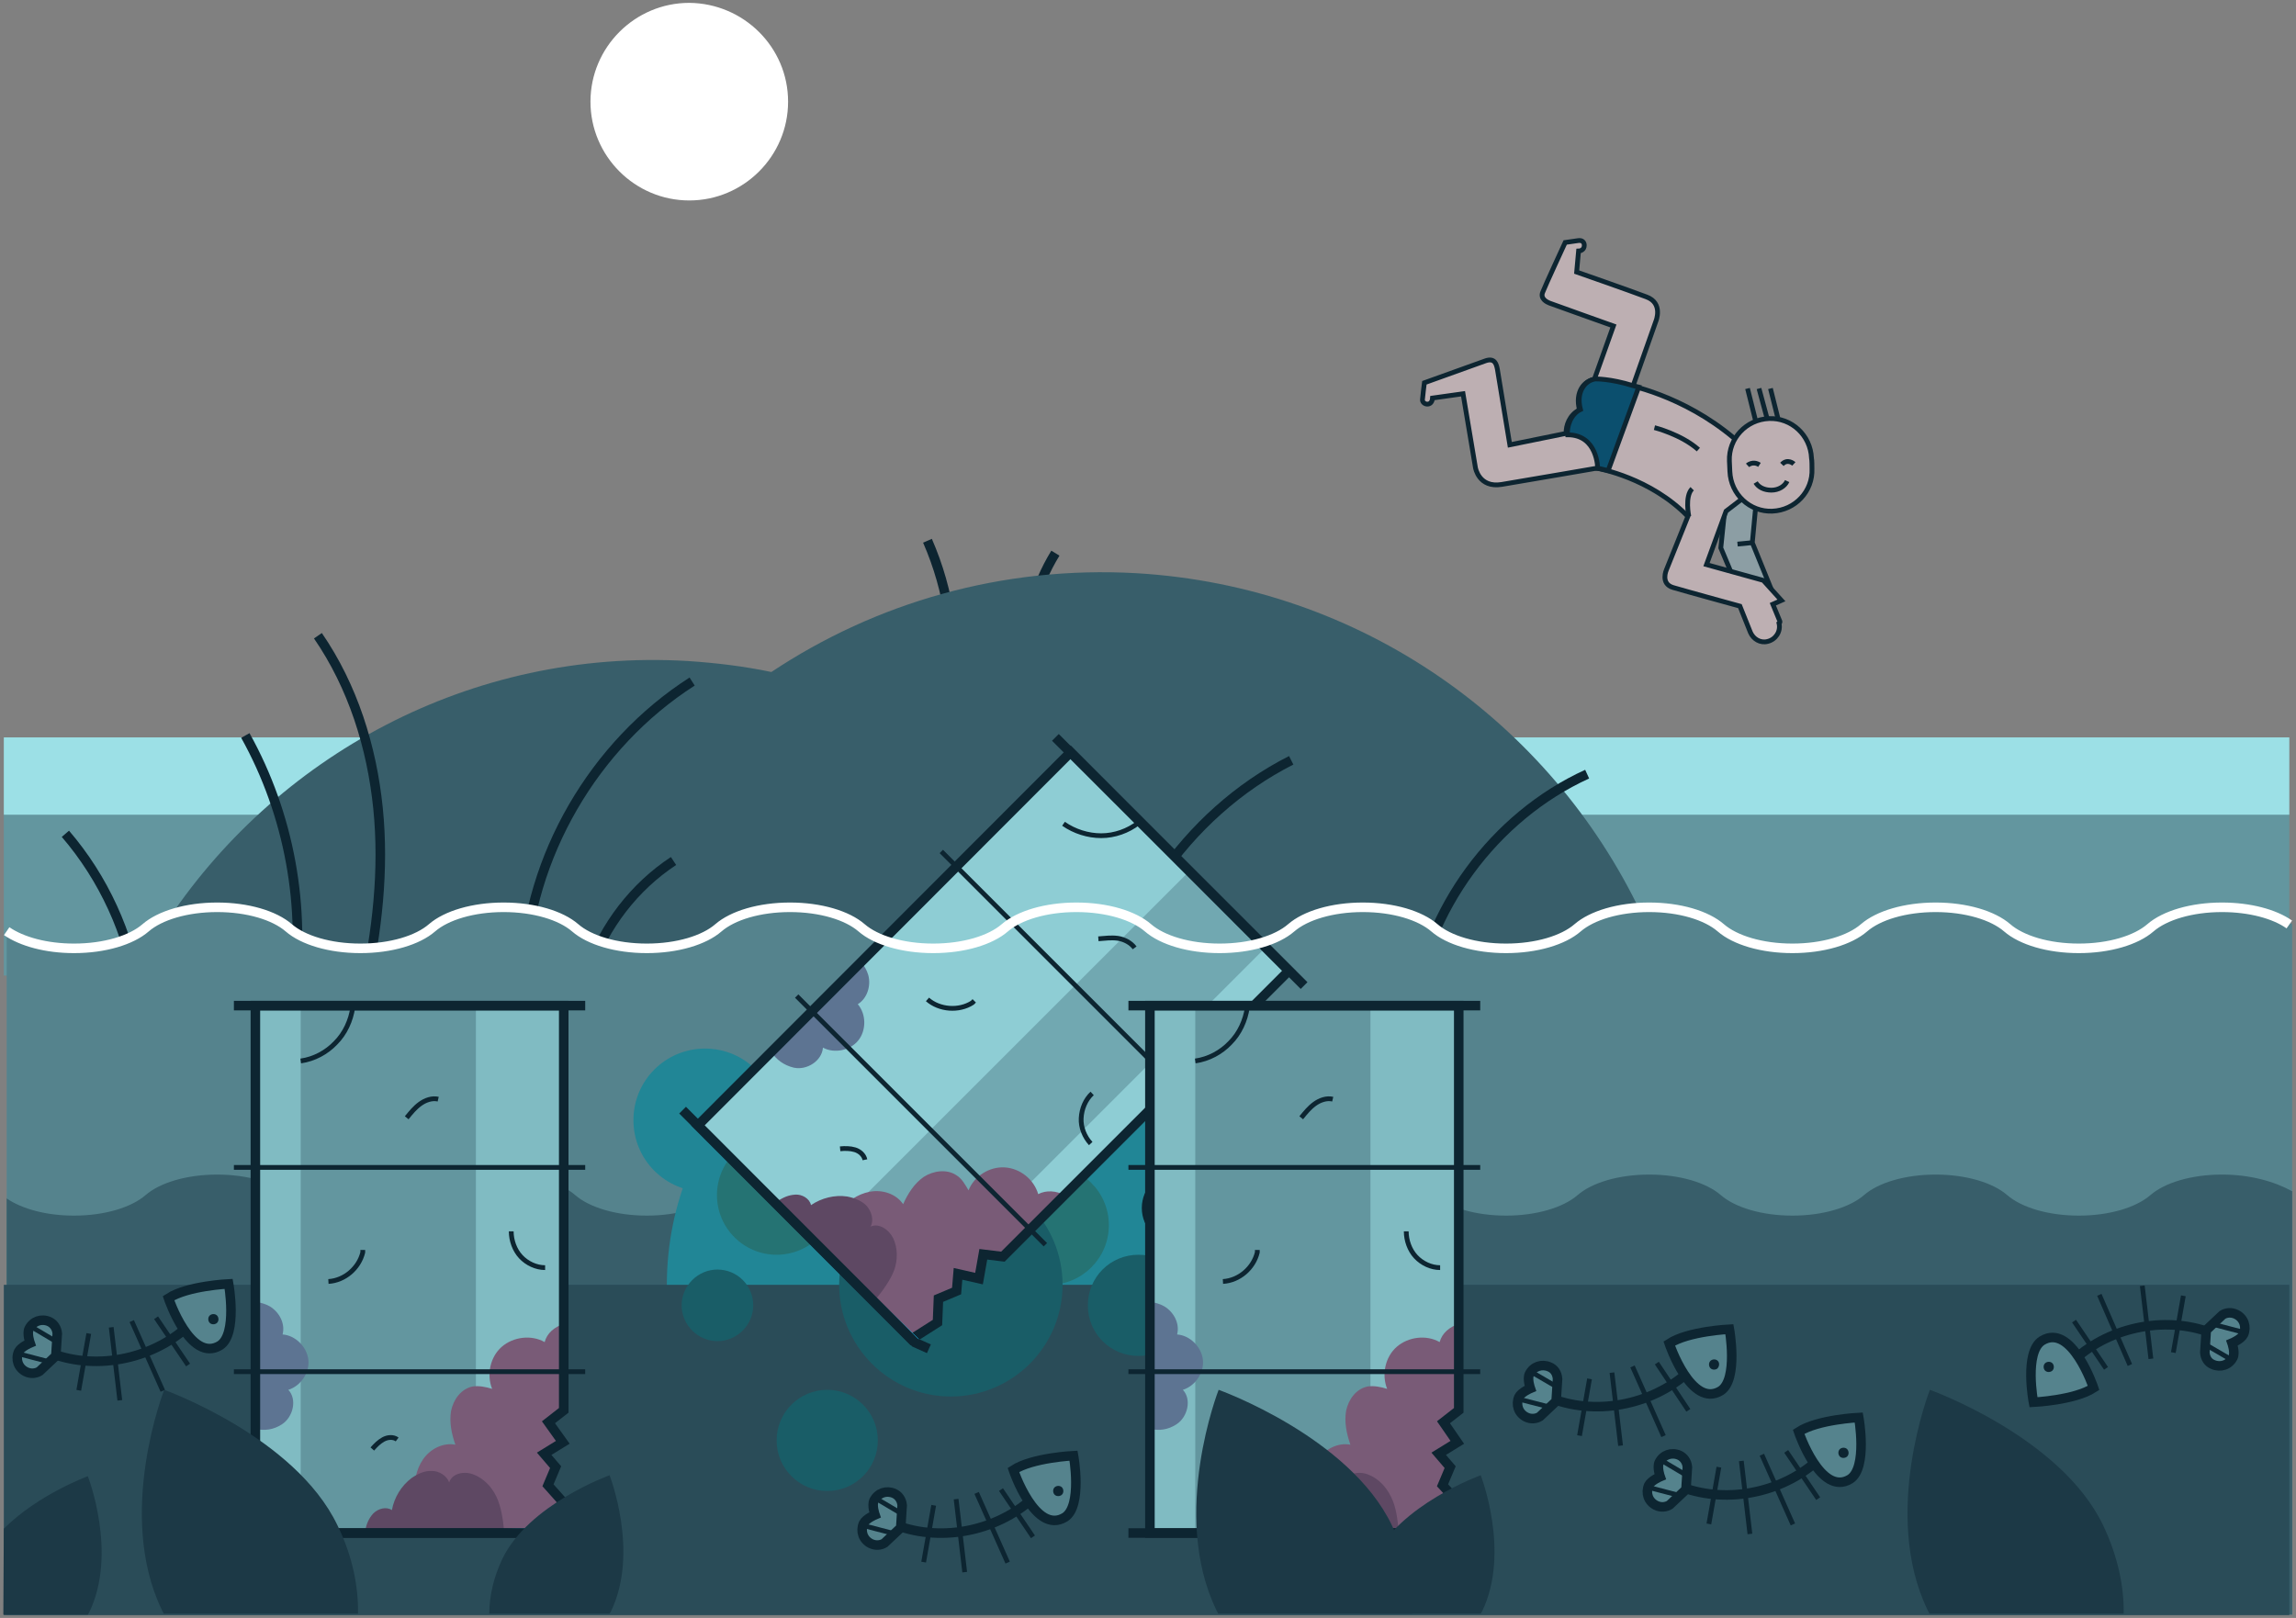 <?xml version="1.0" encoding="UTF-8"?>
<svg width="481px" height="339px" viewBox="0 0 481 339" version="1.1" xmlns="http://www.w3.org/2000/svg" xmlns:xlink="http://www.w3.org/1999/xlink">
    <rect x="0" y="0" width="481" height="339" fill="#808080" stroke="none"/>
    <!-- Generator: Sketch 52.4 (67378) - http://www.bohemiancoding.com/sketch -->
    <title>likvidace-zatezi</title>
    <desc>Created with Sketch.</desc>
    <g id="Page-1" stroke="none" stroke-width="1" fill="none" fill-rule="evenodd">
        <g id="likvidace-zatezi">
            <g id="Group" transform="translate(194, 113)" stroke="#0D2531" stroke-width="2">
                <path d="M5.1,33.9 C6.6,22.5 4.9,10.8 0.3,0.3" id="Path"></path>
                <path d="M21,26.4 C20.6,18.2 22.8,9.9 27.1,2.9" id="Path"></path>
            </g>
            <rect id="Rectangle" fill="#63969F" x="0.8" y="170.6" width="478.8" height="33.8"></rect>
            <rect id="Rectangle" fill="#9CE0E6" x="0.8" y="154.5" width="478.8" height="16.2"></rect>
            <path d="M343.8,191.3 C324.8,151.4 285.3,122.9 238.1,120.1 C209.9,118.5 183.4,126.3 161.6,140.8 C155.9,139.6 150.1,138.9 144.1,138.5 C98.6,135.8 57.5,158.4 34.3,194.1 L24,210.7 L182.8,210.7 L351.5,210.7 L343.8,191.3 Z" id="Path" fill="#385E6A"></path>
            <g id="Group" transform="translate(13, 133)" stroke="#0D2531" stroke-width="2">
                <path d="M48.4,75.9 C51.2,57.2 47.6,37.6 38.4,21.1" id="Path"></path>
                <path d="M96.7,70.8 C97.8,46.4 111.4,23 132,9.8" id="Path"></path>
                <path d="M283,78.9 C285.7,57.6 300,38.1 319.5,29.2" id="Path"></path>
                <path d="M63.2,74.9 C66,62.3 67.5,49.3 66.2,36.4 C64.9,23.5 60.9,10.8 53.6,0.2" id="Path"></path>
                <path d="M15.9,74.8 C14,62.6 8.7,51 0.7,41.7" id="Path"></path>
                <path d="M217.3,85.3 C219.6,60.6 235.4,37.5 257.5,26.3" id="Path"></path>
                <path d="M110.4,70.3 C113.6,61 119.9,52.8 128.1,47.4" id="Path"></path>
            </g>
            <path d="M465.5,190 C459.1,190 453.5,191.7 450.5,194.3 C447.5,196.9 441.9,198.6 435.5,198.6 C429.1,198.6 423.5,196.9 420.5,194.3 C417.5,191.7 411.9,190 405.5,190 C399.1,190 393.5,191.7 390.5,194.3 C387.5,196.9 381.9,198.6 375.5,198.6 C369.1,198.6 363.5,196.9 360.5,194.3 C357.5,191.7 351.9,190 345.5,190 C339.1,190 333.5,191.7 330.5,194.3 C327.5,196.9 321.9,198.6 315.5,198.6 C309.1,198.6 303.5,196.9 300.5,194.3 C297.5,191.7 291.9,190 285.5,190 C279.1,190 273.5,191.7 270.5,194.3 C267.5,196.9 261.9,198.6 255.5,198.6 C249.1,198.6 243.5,196.9 240.5,194.3 C237.5,191.7 231.9,190 225.5,190 C219.1,190 213.5,191.7 210.5,194.3 C207.5,196.9 201.9,198.6 195.5,198.6 C189.1,198.6 183.5,196.9 180.5,194.3 C177.5,191.7 171.9,190 165.5,190 C159.1,190 153.5,191.7 150.5,194.3 C147.5,196.9 141.9,198.6 135.5,198.6 C129.1,198.6 123.5,196.9 120.5,194.3 C117.5,191.7 111.9,190 105.5,190 C99.1,190 93.5,191.7 90.5,194.3 C87.5,196.9 81.9,198.6 75.5,198.6 C69.1,198.6 63.5,196.9 60.5,194.3 C57.5,191.7 51.9,190 45.5,190 C39.1,190 33.5,191.7 30.5,194.3 C27.5,196.9 21.9,198.6 15.5,198.6 C9.7,198.6 4.6,197.2 1.4,195 L1.4,338.3 L480.2,338.3 L480.2,193.6 C476.4,191.5 471.3,190 465.5,190 Z" id="Path" fill="#55838D"></path>
            <path d="M465.5,246.1 C459.1,246.1 453.5,247.8 450.5,250.4 C447.5,253 441.9,254.7 435.5,254.7 C429.1,254.7 423.5,253 420.5,250.4 C417.5,247.8 411.9,246.1 405.5,246.1 C399.1,246.1 393.5,247.8 390.5,250.4 C387.5,253 381.9,254.7 375.5,254.7 C369.1,254.7 363.5,253 360.5,250.4 C357.5,247.8 351.9,246.1 345.5,246.1 C339.1,246.1 333.5,247.8 330.5,250.4 C327.5,253 321.9,254.7 315.5,254.7 C309.1,254.7 303.5,253 300.5,250.4 C297.5,247.8 291.9,246.1 285.5,246.1 C279.1,246.1 273.5,247.8 270.5,250.4 C267.5,253 261.9,254.7 255.5,254.7 C249.1,254.7 243.5,253 240.5,250.4 C237.5,247.8 231.9,246.1 225.5,246.1 C219.1,246.1 213.5,247.8 210.5,250.4 C207.5,253 201.9,254.7 195.5,254.7 C189.1,254.7 183.5,253 180.5,250.4 C177.5,247.8 171.9,246.1 165.5,246.1 C159.1,246.1 153.5,247.8 150.5,250.4 C147.5,253 141.9,254.7 135.5,254.7 C129.1,254.7 123.5,253 120.5,250.4 C117.5,247.8 111.9,246.1 105.5,246.1 C99.1,246.1 93.5,247.8 90.5,250.4 C87.5,253 81.9,254.7 75.5,254.7 C69.1,254.7 63.5,253 60.5,250.4 C57.5,247.8 51.9,246.1 45.5,246.1 C39.1,246.1 33.5,247.8 30.5,250.4 C27.5,253 21.9,254.7 15.5,254.7 C9.7,254.7 4.6,253.3 1.4,251.1 L1.4,338.3 L480.2,338.3 L480.2,249.6 C476.4,247.5 471.3,246.1 465.5,246.1 Z" id="Path" fill="#385E6A"></path>
            <path d="M264.9,269.2 C264.9,303.8 236.9,331.8 202.3,331.8 C167.7,331.8 139.7,303.8 139.7,269.2 C139.7,234.6 167.7,206.6 202.3,206.6 C236.9,206.5 264.9,234.6 264.9,269.2 Z" id="Path" fill="#218696"></path>
            <circle id="Oval" stroke="#0D2531" fill="#218696" cx="262" cy="273.5" r="23.1"></circle>
            <path d="M162.7,234.7 C162.7,243 156,249.7 147.7,249.7 C139.4,249.7 132.7,243 132.7,234.7 C132.7,226.4 139.4,219.7 147.7,219.7 C156,219.7 162.7,226.4 162.7,234.7 Z" id="Path" fill="#218696"></path>
            <rect id="Rectangle" fill="#2A4C58" x="0.8" y="269.2" width="478.8" height="69.2"></rect>
            <path d="M232.3,256.7 C232.3,263.6 226.7,269.2 219.8,269.2 C212.9,269.2 207.3,263.6 207.3,256.7 C207.3,249.8 212.9,244.2 219.8,244.2 C226.7,244.2 232.3,249.8 232.3,256.7 Z" id="Path" fill="#257373"></path>
            <path d="M175.2,250.4 C175.2,257.3 169.6,262.9 162.7,262.9 C155.8,262.9 150.2,257.3 150.2,250.4 C150.2,243.5 155.8,237.9 162.7,237.9 C169.6,237.9 175.2,243.5 175.2,250.4 Z" id="Path" fill="#257373"></path>
            <path d="M253.7,253.1 C253.7,257 250.6,260.1 246.7,260.1 C242.8,260.1 239.7,257 239.7,253.1 C239.7,249.2 242.8,246.1 246.7,246.1 C250.5,246.1 253.7,249.2 253.7,253.1 Z" id="Path" stroke="#0D2531" fill="#257373"></path>
            <path d="M222.6,269.2 C222.6,282.1 212.1,292.6 199.2,292.6 C186.3,292.6 175.8,282.1 175.8,269.2 C175.8,256.3 186.3,245.8 199.2,245.8 C212.1,245.7 222.6,256.2 222.6,269.2 Z" id="Path" fill="#195D67"></path>
            <path d="M249.1,273.5 C249.1,279.4 244.4,284.1 238.5,284.1 C232.6,284.1 227.9,279.4 227.9,273.5 C227.9,267.6 232.6,262.9 238.5,262.9 C244.4,262.9 249.1,267.6 249.1,273.5 Z" id="Path" fill="#195D67"></path>
            <circle id="Oval" fill="#195D67" cx="173.3" cy="301.8" r="10.6"></circle>
            <path d="M157.8,273.5 C157.8,277.6 154.4,281 150.3,281 C146.2,281 142.8,277.6 142.8,273.5 C142.8,269.4 146.2,266 150.3,266 C154.4,266 157.8,269.3 157.8,273.5 Z" id="Path" fill="#195D67"></path>
            <g id="Group" transform="translate(143, 154)">
                <g>
                    <polygon id="Path" fill="#8ECDD4" points="47.9 126.6 3.2 81.8 81.3 3.6 127 49.4 67.1 109.3 63 108.8 62.1 113.9 57.7 112.9 57.4 116.5 53.6 118.1 53.4 123.1"></polygon>
                    <rect id="Rectangle" fill="#71A8B1" transform="translate(75.112, 75.553) rotate(45) translate(-75.112, -75.553) " x="63.813" y="20.303" width="22.6" height="110.499"></rect>
                    <path d="M53.4,123.1 L53.6,118.1 L57.4,116.5 L57.7,112.9 L62.1,113.9 L63,108.8 L67.1,109.3 L80,96.4 C78.3,95.5 76.2,95.3 74.5,96.2 C73.6,93.1 70.7,90.8 67.5,90.6 C64.3,90.4 61.1,92.4 59.9,95.4 C59.2,94.2 58.5,92.9 57.3,92.2 C55.3,90.9 52.5,91.3 50.5,92.6 C48.5,94 47.2,96.1 46.2,98.3 C44.7,96.1 41.8,95.2 39.2,95.7 C36.6,96.2 34.4,97.8 32.6,99.8 C30.8,101.8 29.5,104.2 28.6,106.7 C28.6,106.8 28.5,107 28.5,107.1 L48,126.6 L53.4,123.1 Z" id="Path" fill="#795B77"></path>
                    <path d="M44.3,112.2 C45.1,110 45.1,107.5 44.1,105.4 C43.2,103.6 41.1,102.2 39.4,103 C40.1,101.6 39.6,99.9 38.6,98.7 C37.6,97.6 36,97 34.5,96.7 C31.9,96.3 29.1,97 26.9,98.5 C26.6,97.1 25,96.2 23.6,96.3 C22.1,96.4 21.1,96.9 19.8,97.7 L40.4,118.3 C41.8,116.6 43.5,114.3 44.3,112.2 Z" id="Path" fill="#5E4863"></path>
                    <path d="M23.3,69.7 C26,70.3 29.2,68.3 29.4,65.5 C31.8,66.8 35.1,66.1 36.8,64 C38.5,61.9 38.5,58.5 36.7,56.4 C38.7,55.2 39.5,52.5 38.9,50.3 C38.6,49.3 38.1,48.4 37.4,47.6 L18.6,66.4 C19.6,68 21.2,69.2 23.3,69.7 Z" id="Path" fill="#5D7492"></path>
                    <polygon id="Path" stroke="#0D2531" stroke-width="2" points="47.9 126.6 3.2 81.8 81.3 3.6 127 49.4 67.1 109.3 63 108.8 62.1 113.9 57.7 112.9 57.4 116.5 53.6 118.1 53.4 123.1"></polygon>
                    <path d="M78.1,0.5 L130.2,52.5" id="Path" stroke="#0D2531" stroke-width="2" fill="#23C8FA"></path>
                    <polyline id="Path" stroke="#0D2531" stroke-width="2" fill="#23C8FA" points="0 78.6 48.7 127.3 51.6 128.6"></polyline>
                    <path d="M54.2,24.4 L106.3,76.5" id="Path" stroke="#0D2531"></path>
                    <path d="M76,106.8 L23.9,54.7" id="Path" stroke="#0D2531"></path>
                </g>
                <path d="M51.3,55.4 C53.8,57.6 57.9,57.9 60.7,56.1 C60.7,56.1 61,55.8 61.1,55.7" id="Path" stroke="#0D2531"></path>
                <path d="M87.1,42.7 C88.5,42.6 89.8,42.4 91.2,42.6 C92.5,42.8 93.9,43.5 94.7,44.6" id="Path" stroke="#0D2531"></path>
                <path d="M85.8,75.1 C84.4,76.4 83.6,78.3 83.5,80.3 C83.4,82.2 84.2,84.2 85.5,85.6" id="Path" stroke="#0D2531"></path>
                <path d="M33,86.7 C34,86.6 35.1,86.6 36.1,86.9 C37.1,87.2 38,88 38.2,89" id="Path" stroke="#0D2531"></path>
                <path d="M79.8,18.6 C82.1,20.2 84.9,21.1 87.7,21.1 C90.5,21.1 93.3,20.1 95.5,18.4" id="Path" stroke="#0D2531"></path>
            </g>
            <g id="Group" transform="translate(49, 210)">
                <g>
                    <polygon id="Path" fill="#80BBC2" points="67.8 111.2 4.5 111.2 4.5 0.7 69.1 0.7 69.1 85.5 65.9 88 68.9 92.2 65 94.6 67.4 97.4 65.8 101.2 69.1 104.9"></polygon>
                    <rect id="Rectangle" fill="#63969F" x="14" y="0.7" width="36.7" height="110.5"></rect>
                    <path d="M69.1,104.9 L65.7,101.2 L67.3,97.4 L65,94.7 L68.8,92.3 L65.9,88.1 L69.1,85.6 L69.1,67.4 C67.2,68 65.6,69.3 65.1,71.2 C62.3,69.6 58.5,70.1 56.1,72.2 C53.7,74.3 52.9,78 54.1,81 C52.8,80.6 51.4,80.3 50,80.5 C47.6,81 46,83.2 45.5,85.6 C45.1,88 45.6,90.4 46.4,92.7 C43.8,92.2 41.1,93.6 39.6,95.8 C38.1,98 37.7,100.7 37.8,103.3 C38,106 38.7,108.6 39.9,111 C40,111.1 40,111.3 40.1,111.4 L67.7,111.4 L69.1,104.9 Z" id="Path" fill="#795B77"></path>
                    <path d="M55,103.6 C54,101.5 52.3,99.7 50.1,98.9 C48.2,98.2 45.7,98.7 45.1,100.6 C44.6,99.2 43,98.2 41.5,98.2 C40,98.1 38.5,98.8 37.2,99.7 C35.1,101.3 33.6,103.7 33.1,106.4 C31.9,105.6 30.2,106.1 29.2,107.1 C28.2,108.2 27.8,109.3 27.5,110.7 L56.6,110.7 C56.4,108.5 56,105.7 55,103.6 Z" id="Path" fill="#5E4863"></path>
                    <path d="M10.1,88.4 C12.4,86.9 13.3,83.2 11.4,81.2 C14,80.4 15.9,77.6 15.6,74.9 C15.3,72.2 12.9,69.8 10.2,69.6 C10.8,67.3 9.5,64.9 7.5,63.7 C6.6,63.2 5.6,62.9 4.6,62.8 L4.6,89.4 C6.4,89.8 8.3,89.6 10.1,88.4 Z" id="Path" fill="#5D7492"></path>
                    <polygon id="Path" stroke="#0D2531" stroke-width="2" points="67.8 111.2 4.5 111.2 4.5 0.7 69.1 0.7 69.1 85.5 65.9 88 68.9 92.2 65 94.6 67.4 97.4 65.8 101.2 69.1 104.9"></polygon>
                    <path d="M0,0.7 L73.6,0.7" id="Path" stroke="#0D2531" stroke-width="2" fill="#23C8FA"></path>
                    <polyline id="Path" stroke="#0D2531" stroke-width="2" fill="#23C8FA" points="0 111.2 68.8 111.2 71.8 110.1"></polyline>
                    <path d="M0,34.6 L73.6,34.6" id="Path" stroke="#0D2531"></path>
                    <path d="M73.6,77.4 L0,77.4" id="Path" stroke="#0D2531"></path>
                </g>
                <path d="M19.8,58.5 C23.2,58.3 26.2,55.7 27,52.4 C27,52.3 27,52 27,51.9" id="Path" stroke="#0D2531"></path>
                <path d="M36.2,24.2 C37.1,23.1 37.9,22.1 39,21.3 C40.1,20.5 41.5,20 42.8,20.3" id="Path" stroke="#0D2531"></path>
                <path d="M58.1,48 C58.1,49.9 58.8,51.9 60.1,53.3 C61.4,54.7 63.3,55.6 65.2,55.6" id="Path" stroke="#0D2531"></path>
                <path d="M29,93.6 C29.7,92.8 30.4,92.1 31.3,91.6 C32.2,91.1 33.4,91 34.2,91.6" id="Path" stroke="#0D2531"></path>
                <path d="M14,12.3 C16.8,11.9 19.4,10.5 21.3,8.5 C23.3,6.5 24.5,3.8 24.9,1.1" id="Path" stroke="#0D2531"></path>
            </g>
            <g id="Group" transform="translate(236, 210)">
                <g>
                    <polygon id="Path" fill="#80BBC2" points="68.2 111.2 4.9 111.2 4.9 0.7 69.6 0.7 69.6 85.5 66.4 88 69.3 92.2 65.4 94.6 67.8 97.4 66.2 101.2 69.6 104.9"></polygon>
                    <rect id="Rectangle" fill="#63969F" x="14.4" y="0.7" width="36.7" height="110.5"></rect>
                    <path d="M69.6,104.9 L66.2,101.2 L67.8,97.4 L65.5,94.7 L69.3,92.3 L66.4,88.1 L69.6,85.6 L69.6,67.4 C67.7,68 66.1,69.3 65.6,71.2 C62.8,69.6 59,70.1 56.6,72.2 C54.2,74.3 53.4,78 54.6,81 C53.3,80.6 51.9,80.3 50.5,80.5 C48.1,81 46.5,83.2 46,85.6 C45.6,88 46.1,90.4 46.9,92.7 C44.3,92.2 41.6,93.6 40.1,95.8 C38.6,98 38.2,100.7 38.3,103.3 C38.5,106 39.2,108.6 40.4,111 C40.5,111.1 40.5,111.3 40.6,111.4 L68.2,111.4 L69.6,104.9 Z" id="Path" fill="#795B77"></path>
                    <path d="M55.4,103.6 C54.4,101.5 52.7,99.7 50.5,98.9 C48.6,98.2 46.1,98.7 45.5,100.6 C45,99.2 43.4,98.2 41.9,98.2 C40.4,98.1 38.9,98.8 37.6,99.7 C35.5,101.3 34,103.7 33.5,106.4 C32.3,105.6 30.6,106.1 29.6,107.1 C28.6,108.2 28.2,109.3 27.9,110.7 L57,110.7 C56.8,108.5 56.5,105.7 55.4,103.6 Z" id="Path" fill="#5E4863"></path>
                    <path d="M10.5,88.4 C12.8,86.9 13.7,83.2 11.8,81.2 C14.4,80.4 16.3,77.6 16,74.9 C15.7,72.2 13.3,69.8 10.6,69.6 C11.2,67.3 9.9,64.9 7.9,63.7 C7,63.2 6,62.9 5,62.8 L5,89.4 C6.8,89.8 8.7,89.6 10.5,88.4 Z" id="Path" fill="#5D7492"></path>
                    <polygon id="Path" stroke="#0D2531" stroke-width="2" points="68.2 111.2 4.9 111.2 4.9 0.7 69.6 0.7 69.6 85.5 66.4 88 69.3 92.2 65.4 94.6 67.8 97.4 66.2 101.2 69.6 104.9"></polygon>
                    <path d="M0.4,0.7 L74.1,0.7" id="Path" stroke="#0D2531" stroke-width="2" fill="#23C8FA"></path>
                    <polyline id="Path" stroke="#0D2531" stroke-width="2" fill="#23C8FA" points="0.4 111.2 69.2 111.2 72.2 110.1"></polyline>
                    <path d="M0.4,34.6 L74.1,34.6" id="Path" stroke="#0D2531"></path>
                    <path d="M74.1,77.4 L0.4,77.4" id="Path" stroke="#0D2531"></path>
                </g>
                <path d="M20.2,58.5 C23.6,58.3 26.6,55.7 27.4,52.4 C27.4,52.3 27.4,52 27.4,51.9" id="Path" stroke="#0D2531"></path>
                <path d="M36.6,24.2 C37.5,23.1 38.3,22.1 39.4,21.3 C40.5,20.5 41.9,20 43.2,20.3" id="Path" stroke="#0D2531"></path>
                <path d="M58.6,48 C58.6,49.9 59.3,51.9 60.6,53.3 C61.9,54.7 63.8,55.6 65.7,55.6" id="Path" stroke="#0D2531"></path>
                <path d="M29.4,93.6 C30.1,92.8 30.8,92.1 31.7,91.6 C32.6,91.1 33.8,91 34.6,91.6" id="Path" stroke="#0D2531"></path>
                <path d="M14.4,12.3 C17.2,11.9 19.8,10.5 21.7,8.5 C23.7,6.5 24.9,3.8 25.3,1.1" id="Path" stroke="#0D2531"></path>
            </g>
            <path d="M165.1,21.3 C165.1,32.7 155.8,42 144.4,42 C133,42 123.7,32.7 123.7,21.3 C123.7,9.9 133,0.6 144.4,0.6 C155.8,0.7 165.1,9.9 165.1,21.3 Z" id="Path" fill="#FFFFFF"></path>
            <path d="M479.6,193.7 C476.5,191.5 471.3,190.1 465.5,190.1 C459.1,190.1 453.5,191.8 450.5,194.4 C447.5,197 441.9,198.7 435.5,198.7 C429.1,198.7 423.5,197 420.5,194.4 C417.5,191.8 411.9,190.1 405.5,190.1 C399.1,190.1 393.5,191.8 390.5,194.4 C387.5,197 381.9,198.7 375.5,198.7 C369.1,198.7 363.5,197 360.5,194.4 C357.5,191.8 351.9,190.1 345.5,190.1 C339.1,190.1 333.5,191.8 330.5,194.4 C327.5,197 321.9,198.7 315.5,198.7 C309.1,198.7 303.5,197 300.5,194.4 C297.5,191.8 291.9,190.1 285.5,190.1 C279.1,190.1 273.5,191.8 270.5,194.4 C267.5,197 261.9,198.7 255.5,198.7 C249.1,198.7 243.5,197 240.5,194.4 C237.5,191.8 231.9,190.1 225.5,190.1 C219.1,190.1 213.5,191.8 210.5,194.4 C207.5,197 201.9,198.7 195.5,198.7 C189.1,198.7 183.5,197 180.5,194.4 C177.5,191.8 171.9,190.1 165.5,190.1 C159.1,190.1 153.5,191.8 150.5,194.4 C147.5,197 141.9,198.7 135.5,198.7 C129.1,198.7 123.5,197 120.5,194.4 C117.5,191.8 111.9,190.1 105.5,190.1 C99.1,190.1 93.5,191.8 90.5,194.4 C87.5,197 81.9,198.7 75.5,198.7 C69.1,198.7 63.5,197 60.5,194.4 C57.5,191.8 51.9,190.1 45.5,190.1 C39.1,190.1 33.5,191.8 30.5,194.4 C27.5,197 21.9,198.7 15.5,198.7 C9.7,198.7 4.6,197.3 1.4,195.1" id="Path" stroke="#FFFFFF" stroke-width="2"></path>
            <path d="M70.7,319.6 C61.8,301 34.4,291.2 34.4,291.2 C34.4,291.2 24.2,317.2 33.9,337.3 C34,337.6 34.2,337.8 34.3,338.1 L75,338.1 C75.1,332.3 73.8,325.9 70.7,319.6 Z" id="Path" fill="#1C3946"></path>
            <path d="M291.6,319.6 C282.7,301 255.3,291.2 255.3,291.2 C255.3,291.2 245.1,317.2 254.8,337.3 C254.9,337.6 255.1,337.8 255.2,338.1 L295.9,338.1 C296,332.3 294.6,325.9 291.6,319.6 Z" id="Path" fill="#1C3946"></path>
            <path d="M440.6,319.6 C431.7,301 404.3,291.2 404.3,291.2 C404.3,291.2 394.1,317.2 403.8,337.3 C403.9,337.6 404.1,337.8 404.2,338.1 L444.9,338.1 C445,332.3 443.6,325.9 440.6,319.6 Z" id="Path" fill="#1C3946"></path>
            <path d="M287.7,326.7 C293.2,315.2 310.2,309.1 310.2,309.1 C310.2,309.1 316.5,325.2 310.5,337.6 C310.4,337.8 310.3,337.9 310.2,338.1 L285,338.1 C285,334.5 285.8,330.5 287.7,326.7 Z" id="Path" fill="#1C3946"></path>
            <path d="M105.2,326.7 C110.7,315.2 127.7,309.1 127.7,309.1 C127.7,309.1 134,325.2 128,337.6 C127.9,337.8 127.8,337.9 127.7,338.1 L102.5,338.1 C102.5,334.5 103.4,330.5 105.2,326.7 Z" id="Path" fill="#1C3946"></path>
            <path d="M0.8,320.3 C8,313.1 18.4,309.3 18.4,309.3 C18.4,309.3 24.7,325.4 18.7,337.8 C18.6,338 18.5,338.1 18.4,338.3 L0.7,338.3 L0.8,320.3 Z" id="Path" fill="#1C3946"></path>
            <g id="Group" transform="translate(297, 50)" stroke="#0D2531">
                <polygon id="Path" fill="#8C9EA4" points="68.2 76 63.5 64.8 65.1 49.3 71.4 49.9 70.1 63.7 74 73.3"></polygon>
                <path d="M67.7,76.9 C67.7,76.9 68.2,75.4 69.5,74.4" id="Path" fill="#FFFFFF"></path>
                <path d="M75.8,80 L74.4,76.6 L76.2,75.8 L72.4,71.6 L60.5,68.3 L64.6,57.1 L74,49.9 C64.3,37.2 51.3,32.5 45.1,30.9 L49.9,17.3 C49.9,17.3 51.5,13.5 47.9,12.2 C44.2,10.8 33.3,7 33.3,7 L33.7,2.6 C34,2.6 34.9,2.4 34.9,1.4 C34.9,0.9 34.6,0.3 33.7,0.4 C33,0.5 30.9,0.8 30.9,0.8 C30.9,0.8 26.6,10.1 26.2,11.2 C25.6,12.6 27.1,13.3 27.6,13.5 C28.1,13.7 41,18.3 41,18.3 L37,29.5 C34.9,29.8 32.9,32.1 33.9,35.9 C31.8,36.9 31,39.2 31.1,40.8 L19.3,43.2 C19.3,43.2 16.9,28.7 16.7,27.4 C16.5,26.4 16.2,24.9 14.2,25.6 C12.2,26.3 1.4,30.2 1.4,30.2 C1.4,30.2 1,33.4 1,33.7 C0.9,34.8 3,35.3 3.1,33.4 L9.5,32.5 L12.1,48 C12.1,48 12.8,52.3 17.6,51.5 C22.4,50.7 37.5,48.1 37.5,48.1 C38,48.2 48.7,50.1 56.6,58.2 L52.1,69.4 C52.1,69.4 50.8,72.3 53.5,73.1 C56.2,73.9 67.5,77 67.5,77 L69.7,82.5 C70.3,83.9 71.8,84.8 73.3,84.4 C75,84 76.1,82.3 75.7,80.6 C76,80.4 75.9,80.2 75.8,80 Z" id="Path" fill="#BDAFB2"></path>
                <path d="M45.1,30.8 C40.3,29.3 37.2,29.4 37.2,29.4 C35.1,29.7 33.1,32 34.1,35.8 C32,36.8 31.2,39.5 31.4,41.1 C37.7,41.1 37.7,48.1 37.7,48.1 C37.8,48.1 38.6,48.3 39.9,48.6 L46.3,31.1 C45.9,31 45.1,30.8 45.1,30.8 Z" id="Path" fill="#0B4F6E"></path>
                <path d="M70.1,63.7 L67,64" id="Path" fill="#FFFFFF"></path>
                <path d="M49.6,39.6 C49.6,39.6 55.2,41 58.8,44.2" id="Path"></path>
                <g transform="translate(65, 37)" id="Path">
                    <path d="M17.5,9 C17.3,4.2 13.3,0.5 8.6,0.7 C3.8,0.9 0.1,4.9 0.3,9.6 C0.3,10 0.4,11.4 0.4,11.8 C0.6,16.6 4.6,20.3 9.3,20.1 C14.1,19.9 17.8,15.9 17.6,11.2 C17.6,10.8 17.6,9.4 17.5,9 Z" fill="#BDAFB2"></path>
                    <path d="M12.4,13.8 C11.9,14.9 10.6,15.7 9.1,15.7 C7.6,15.7 6.4,15.1 5.8,14.1"></path>
                    <path d="M11.3,10.3 C12.5,9 13.8,10.2 13.8,10.2"></path>
                    <path d="M4.1,10.5 C4.1,10.5 5.2,9.5 6.6,10.4"></path>
                </g>
                <path d="M69.1,31.4 L70.8,38.2" id="Path" fill="#FFFFFF"></path>
                <path d="M71.5,31.4 L73.2,37.7" id="Path" fill="#FFFFFF"></path>
                <path d="M73.9,31.4 L75.5,37.8" id="Path" fill="#FFFFFF"></path>
                <path d="M56.8,58.2 C56.8,58.2 55.9,54 57.5,52.4" id="Path"></path>
            </g>
            <g id="Group" transform="translate(317, 278)">
                <path d="M9.1,15.4 C19.1,18.7 31,15.7 38.2,8" id="Path" stroke="#0D2531" stroke-width="2"></path>
                <path d="M43.5,13.4 C37.3,17.2 32.7,3.5 32.7,3.5 C36.7,0.9 45.3,0.5 45.3,0.5 C45.3,0.5 47.2,11 43.5,13.4 Z" id="Path" stroke="#0D2531" stroke-width="2" fill="#55838D"></path>
                <path d="M43,7.3 C42.7,6.8 42,6.7 41.5,7 C41,7.3 40.9,8 41.2,8.5 C41.5,9 42.2,9.1 42.7,8.8 C43.1,8.5 43.3,7.8 43,7.3 Z" id="Path" fill="#0D2531"></path>
                <path d="M7.6,8.4 C6,7.7 4.2,8.3 3.4,9.9 C2.9,10.9 3.6,12.9 3.6,12.9 C3.6,12.9 1.7,13.7 1.2,14.7 C0.5,16.3 1.1,18.1 2.7,18.9 C3.7,19.4 4.8,19.3 5.6,18.8 L9,15.6 L9.3,10.9 C9.2,9.7 8.6,8.8 7.6,8.4 Z" id="Path" stroke="#0D2531" stroke-width="2" fill="#55838D"></path>
                <path d="M13.9,22.8 L16,10.9" id="Path" stroke="#0D2531"></path>
                <path d="M36.7,17.5 L30.1,7.6" id="Path" stroke="#0D2531"></path>
                <path d="M22.5,24.9 L20.7,9.6" id="Path" stroke="#0D2531"></path>
                <path d="M31.5,22.9 L25,8.3" id="Path" stroke="#0D2531"></path>
                <path d="M1,15.1 L7.6,16.8" id="Path" stroke="#0D2531" fill="#FFFFFF"></path>
                <path d="M3.7,9.4 L9.2,12.6" id="Path" stroke="#0D2531" fill="#FFFFFF"></path>
            </g>
            <g id="Group" transform="translate(345, 297)">
                <path d="M8.2,14.9 C18.2,18.2 30.1,15.2 37.3,7.5" id="Path" stroke="#0D2531" stroke-width="2"></path>
                <path d="M42.6,12.9 C36.4,16.7 31.8,3 31.8,3 C35.8,0.4 44.4,0 44.4,0 C44.4,0 46.3,10.5 42.6,12.9 Z" id="Path" stroke="#0D2531" stroke-width="2" fill="#55838D"></path>
                <path d="M42.1,6.8 C41.8,6.3 41.1,6.2 40.6,6.5 C40.1,6.8 40,7.5 40.3,8 C40.6,8.5 41.3,8.6 41.8,8.3 C42.3,8 42.4,7.3 42.1,6.8 Z" id="Path" fill="#0D2531"></path>
                <path d="M6.8,7.9 C5.2,7.2 3.4,7.8 2.6,9.4 C2.1,10.4 2.8,12.4 2.8,12.4 C2.8,12.4 0.9,13.2 0.4,14.2 C-0.3,15.8 0.3,17.6 1.9,18.4 C2.9,18.9 4,18.8 4.8,18.3 L8.2,15.1 L8.5,10.4 C8.4,9.2 7.7,8.3 6.8,7.9 Z" id="Path" stroke="#0D2531" stroke-width="2" fill="#55838D"></path>
                <path d="M13,22.3 L15.1,10.4" id="Path" stroke="#0D2531"></path>
                <path d="M35.9,17 L29.2,7.1" id="Path" stroke="#0D2531"></path>
                <path d="M21.6,24.4 L19.8,9.1" id="Path" stroke="#0D2531"></path>
                <path d="M30.6,22.4 L24.1,7.8" id="Path" stroke="#0D2531"></path>
                <path d="M0.2,14.6 L6.7,16.3" id="Path" stroke="#0D2531" fill="#FFFFFF"></path>
                <path d="M2.9,8.9 L8.3,12.1" id="Path" stroke="#0D2531" fill="#FFFFFF"></path>
            </g>
            <g id="Group" transform="translate(180, 305)">
                <path d="M8.7,14.9 C18.7,18.2 30.6,15.2 37.8,7.5" id="Path" stroke="#0D2531" stroke-width="2"></path>
                <path d="M43.1,12.9 C36.9,16.7 32.3,3 32.3,3 C36.3,0.4 44.9,0 44.9,0 C44.9,0 46.8,10.5 43.1,12.9 Z" id="Path" stroke="#0D2531" stroke-width="2" fill="#55838D"></path>
                <path d="M42.6,6.8 C42.3,6.3 41.6,6.2 41.1,6.5 C40.6,6.8 40.5,7.5 40.8,8 C41.1,8.5 41.8,8.6 42.3,8.3 C42.8,8 42.9,7.3 42.6,6.8 Z" id="Path" fill="#0D2531"></path>
                <path d="M7.3,7.9 C5.7,7.2 3.9,7.8 3.1,9.4 C2.6,10.4 3.3,12.4 3.3,12.4 C3.3,12.4 1.4,13.2 0.9,14.2 C0.2,15.8 0.8,17.6 2.4,18.4 C3.4,18.9 4.5,18.8 5.3,18.3 L8.7,15.1 L9,10.4 C8.9,9.2 8.2,8.3 7.3,7.9 Z" id="Path" stroke="#0D2531" stroke-width="2" fill="#55838D"></path>
                <path d="M13.5,22.3 L15.6,10.4" id="Path" stroke="#0D2531"></path>
                <path d="M36.4,17 L29.7,7.1" id="Path" stroke="#0D2531"></path>
                <path d="M22.1,24.4 L20.3,9.1" id="Path" stroke="#0D2531"></path>
                <path d="M31.1,22.4 L24.6,7.8" id="Path" stroke="#0D2531"></path>
                <path d="M0.7,14.6 L7.2,16.3" id="Path" stroke="#0D2531" fill="#FFFFFF"></path>
                <path d="M3.4,8.9 L8.8,12.1" id="Path" stroke="#0D2531" fill="#FFFFFF"></path>
            </g>
            <g id="Group" transform="translate(3, 269)">
                <path d="M8.7,14.9 C18.7,18.2 30.6,15.2 37.8,7.5" id="Path" stroke="#0D2531" stroke-width="2"></path>
                <path d="M43.1,12.9 C36.9,16.7 32.3,3 32.3,3 C36.3,0.4 44.9,0 44.9,0 C44.9,0 46.8,10.5 43.1,12.9 Z" id="Path" stroke="#0D2531" stroke-width="2" fill="#55838D"></path>
                <path d="M42.6,6.8 C42.3,6.3 41.6,6.2 41.1,6.5 C40.6,6.8 40.5,7.5 40.8,8 C41.1,8.5 41.8,8.6 42.3,8.3 C42.8,8 42.9,7.3 42.6,6.8 Z" id="Path" fill="#0D2531"></path>
                <path d="M7.3,7.9 C5.7,7.2 3.9,7.8 3.1,9.4 C2.6,10.4 3.3,12.4 3.3,12.4 C3.3,12.4 1.4,13.2 0.9,14.2 C0.2,15.8 0.8,17.6 2.4,18.4 C3.4,18.9 4.5,18.8 5.3,18.3 L8.7,15.1 L9,10.4 C8.9,9.2 8.2,8.3 7.3,7.9 Z" id="Path" stroke="#0D2531" stroke-width="2" fill="#55838D"></path>
                <path d="M13.5,22.3 L15.6,10.4" id="Path" stroke="#0D2531"></path>
                <path d="M36.4,17 L29.7,7.1" id="Path" stroke="#0D2531"></path>
                <path d="M22.1,24.4 L20.3,9.1" id="Path" stroke="#0D2531"></path>
                <path d="M31.1,22.4 L24.6,7.8" id="Path" stroke="#0D2531"></path>
                <path d="M0.7,14.6 L7.2,16.3" id="Path" stroke="#0D2531" fill="#FFFFFF"></path>
                <path d="M3.4,8.9 L8.8,12.1" id="Path" stroke="#0D2531" fill="#FFFFFF"></path>
            </g>
            <g id="Group" transform="translate(425, 269)">
                <path d="M37.2,9.9 C27.2,6.6 15.3,9.6 8.1,17.3" id="Path" stroke="#0D2531" stroke-width="2"></path>
                <path d="M2.8,11.9 C9,8.1 13.6,21.8 13.6,21.8 C9.6,24.4 1,24.8 1,24.8 C1,24.8 -1,14.3 2.8,11.9 Z" id="Path" stroke="#0D2531" stroke-width="2" fill="#55838D"></path>
                <path d="M3.3,18 C3.6,18.5 4.3,18.6 4.8,18.3 C5.3,18 5.4,17.3 5.1,16.8 C4.8,16.3 4.1,16.2 3.6,16.5 C3.1,16.8 3,17.5 3.3,18 Z" id="Path" fill="#0D2531"></path>
                <path d="M38.6,16.9 C40.2,17.6 42,17 42.8,15.4 C43.3,14.4 42.6,12.4 42.6,12.4 C42.6,12.4 44.5,11.6 45,10.6 C45.7,9 45.1,7.2 43.5,6.4 C42.5,5.9 41.4,6 40.6,6.5 L37.2,9.7 L36.9,14.4 C37,15.6 37.6,16.5 38.6,16.9 Z" id="Path" stroke="#0D2531" stroke-width="2" fill="#55838D"></path>
                <path d="M32.4,2.5 L30.3,14.4" id="Path" stroke="#0D2531"></path>
                <path d="M9.5,7.8 L16.2,17.7" id="Path" stroke="#0D2531"></path>
                <path d="M23.8,0.4 L25.6,15.7" id="Path" stroke="#0D2531"></path>
                <path d="M14.8,2.3 L21.2,17" id="Path" stroke="#0D2531"></path>
                <path d="M45.2,10.2 L38.7,8.5" id="Path" stroke="#0D2531" fill="#FFFFFF"></path>
                <path d="M42.5,15.9 L37,12.7" id="Path" stroke="#0D2531" fill="#FFFFFF"></path>
            </g>
        </g>
    </g>
</svg>